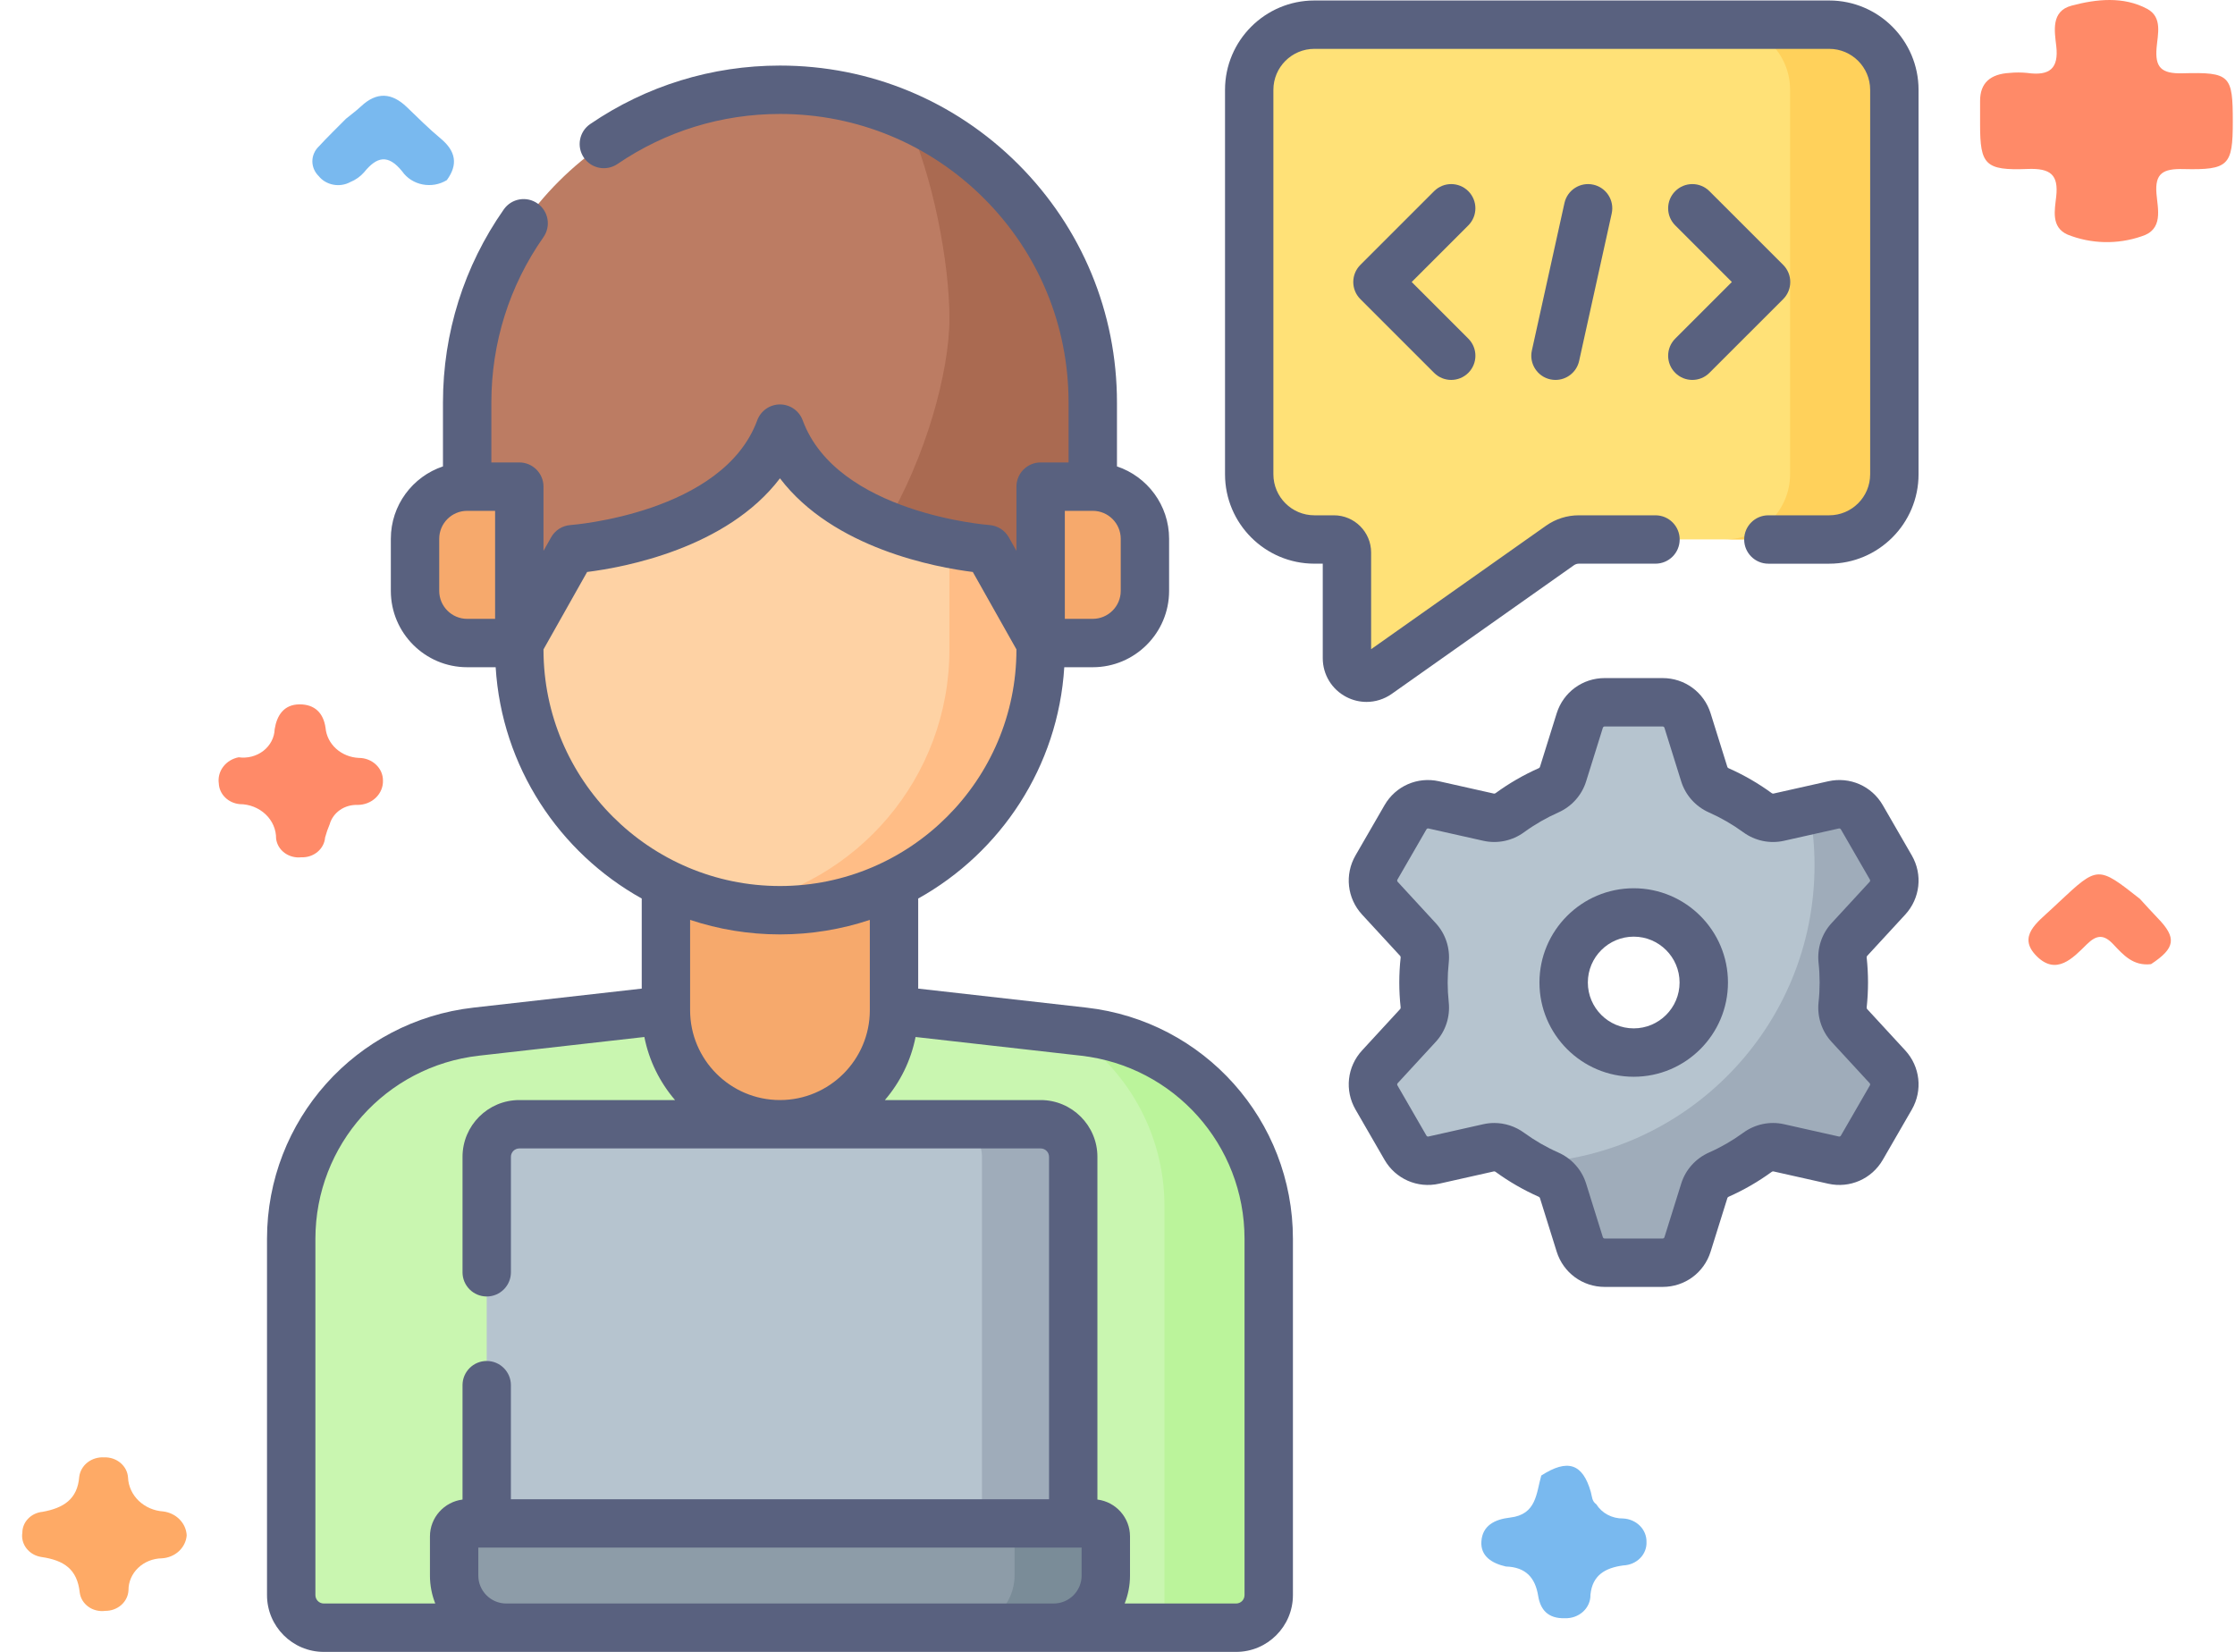 <svg width="92" height="68" viewBox="0 0 92 68" fill="none" xmlns="http://www.w3.org/2000/svg">
<path d="M61.987 64.487C61.4 64.353 60.938 64.057 60.979 63.451C61.023 62.818 61.499 62.548 62.162 62.472C63.255 62.347 63.236 61.463 63.444 60.742C64.53 60.043 65.15 60.246 65.484 61.421C65.535 61.602 65.525 61.8 65.71 61.925C65.822 62.106 65.983 62.255 66.177 62.358C66.371 62.461 66.591 62.513 66.814 62.51C67.078 62.523 67.325 62.631 67.505 62.812C67.684 62.992 67.781 63.231 67.775 63.477C67.781 63.599 67.76 63.721 67.715 63.835C67.67 63.95 67.601 64.055 67.513 64.144C67.424 64.234 67.317 64.306 67.199 64.357C67.08 64.408 66.952 64.437 66.822 64.442C66.064 64.545 65.551 64.849 65.468 65.644C65.472 65.774 65.447 65.904 65.395 66.024C65.343 66.145 65.265 66.254 65.166 66.345C65.066 66.436 64.948 66.507 64.818 66.554C64.688 66.6 64.549 66.621 64.41 66.616C63.715 66.633 63.408 66.262 63.316 65.694C63.197 64.964 62.822 64.512 61.987 64.487Z" fill="#79B9EF"/>
<path d="M88.544 39.69C87.81 39.778 87.399 39.308 86.99 38.873C86.596 38.453 86.3 38.48 85.897 38.877C85.329 39.438 84.645 40.18 83.826 39.351C83.025 38.541 83.876 37.963 84.455 37.415C84.552 37.322 84.651 37.231 84.749 37.14C86.354 35.638 86.354 35.638 88.086 37.003C88.329 37.266 88.566 37.534 88.816 37.792C89.609 38.606 89.55 39.028 88.544 39.69Z" fill="#FF8A68"/>
<path d="M7.685 63.204C7.666 63.451 7.552 63.683 7.364 63.857C7.176 64.031 6.927 64.135 6.663 64.15C6.295 64.156 5.944 64.297 5.687 64.543C5.43 64.789 5.287 65.119 5.289 65.463C5.279 65.693 5.173 65.91 4.995 66.069C4.816 66.228 4.578 66.315 4.332 66.313C4.21 66.33 4.085 66.323 3.966 66.293C3.846 66.264 3.734 66.213 3.637 66.142C3.539 66.072 3.457 65.984 3.396 65.883C3.335 65.783 3.297 65.672 3.282 65.558C3.179 64.608 2.651 64.233 1.7 64.095C1.455 64.057 1.235 63.93 1.09 63.742C0.944 63.554 0.883 63.321 0.92 63.091C0.921 62.878 1.006 62.673 1.159 62.516C1.312 62.358 1.522 62.258 1.749 62.236C2.611 62.081 3.19 61.718 3.261 60.796C3.289 60.565 3.411 60.353 3.601 60.203C3.792 60.054 4.037 59.979 4.286 59.994C4.533 59.984 4.775 60.066 4.959 60.221C5.143 60.376 5.255 60.592 5.27 60.823C5.285 61.182 5.442 61.523 5.709 61.781C5.977 62.038 6.336 62.195 6.72 62.22C6.979 62.253 7.217 62.369 7.393 62.549C7.57 62.729 7.673 62.961 7.685 63.204Z" fill="#FEAA66"/>
<path d="M14.242 4.888C14.45 4.718 14.667 4.559 14.862 4.377C15.506 3.772 16.125 3.812 16.746 4.408C17.204 4.849 17.655 5.299 18.145 5.707C18.765 6.224 18.861 6.776 18.393 7.415C18.247 7.504 18.085 7.566 17.914 7.597C17.743 7.627 17.567 7.626 17.396 7.593C17.226 7.56 17.064 7.496 16.92 7.404C16.776 7.312 16.653 7.195 16.558 7.059C15.97 6.328 15.508 6.45 14.986 7.093C14.833 7.268 14.638 7.406 14.416 7.496C14.204 7.611 13.955 7.648 13.716 7.602C13.476 7.556 13.263 7.43 13.117 7.247C12.948 7.081 12.856 6.86 12.858 6.631C12.861 6.402 12.959 6.183 13.131 6.021C13.487 5.633 13.87 5.266 14.242 4.888Z" fill="#79B9EF"/>
<path d="M9.824 31.174C10.005 31.2 10.188 31.189 10.364 31.143C10.54 31.097 10.703 31.017 10.843 30.908C10.983 30.799 11.096 30.663 11.176 30.51C11.256 30.357 11.3 30.19 11.306 30.02C11.396 29.454 11.681 28.998 12.333 28.996C12.953 28.994 13.315 29.35 13.401 29.965C13.43 30.291 13.585 30.596 13.837 30.823C14.089 31.05 14.42 31.184 14.77 31.2C14.901 31.2 15.03 31.224 15.151 31.271C15.271 31.318 15.381 31.386 15.473 31.473C15.566 31.559 15.639 31.662 15.689 31.774C15.739 31.887 15.764 32.008 15.764 32.13C15.768 32.261 15.745 32.391 15.694 32.512C15.644 32.634 15.568 32.745 15.47 32.839C15.373 32.933 15.257 33.007 15.128 33.058C15 33.109 14.861 33.135 14.722 33.135C14.461 33.125 14.205 33.198 13.996 33.343C13.787 33.488 13.637 33.695 13.571 33.931C13.495 34.108 13.432 34.291 13.382 34.477C13.365 34.705 13.252 34.918 13.069 35.07C12.886 35.223 12.646 35.302 12.401 35.291C12.279 35.305 12.155 35.296 12.037 35.264C11.919 35.233 11.808 35.18 11.712 35.109C11.616 35.038 11.536 34.949 11.476 34.849C11.417 34.748 11.379 34.638 11.365 34.523C11.367 34.338 11.33 34.154 11.256 33.982C11.181 33.81 11.071 33.654 10.932 33.522C10.792 33.39 10.626 33.285 10.444 33.213C10.261 33.141 10.064 33.103 9.866 33.103C9.637 33.081 9.425 32.984 9.267 32.828C9.11 32.673 9.017 32.469 9.007 32.255C8.971 32.012 9.035 31.765 9.187 31.564C9.339 31.363 9.567 31.224 9.824 31.174Z" fill="#FF8A68"/>
<path d="M91.909 5.012C91.909 6.807 91.745 7.004 89.881 6.96C89.037 6.939 88.7 7.134 88.767 7.969C88.819 8.606 89.066 9.456 88.143 9.732C87.158 10.07 86.073 10.043 85.109 9.658C84.414 9.35 84.582 8.64 84.641 8.086C84.736 7.204 84.421 6.918 83.456 6.956C81.714 7.025 81.508 6.777 81.507 5.133C81.507 4.81 81.51 4.487 81.507 4.164C81.502 3.405 81.942 3.047 82.718 3.002C82.959 2.978 83.202 2.978 83.443 3.002C84.384 3.137 84.746 2.807 84.643 1.901C84.572 1.282 84.417 0.46 85.272 0.233C86.287 -0.038 87.404 -0.16 88.382 0.363C89.028 0.708 88.816 1.419 88.772 1.973C88.708 2.757 88.948 3.042 89.844 3.017C91.812 2.964 91.909 3.103 91.909 5.012Z" fill="#FF8A68"/>
<path d="M75.296 1.012H54.103C52.622 1.012 51.421 2.213 51.421 3.694V19.522C51.421 21.004 52.622 22.205 54.103 22.205H54.908C55.205 22.205 55.445 22.445 55.445 22.741V27.09C55.445 27.742 56.181 28.124 56.714 27.747L64.218 22.45C64.444 22.29 64.714 22.205 64.991 22.205H75.296C76.777 22.205 77.978 21.004 77.978 19.522V3.694C77.978 2.213 76.777 1.012 75.296 1.012Z" fill="#FFE177"/>
<path d="M52.225 50.994V65.66C52.225 66.401 51.625 67.001 50.884 67.001H13.329C12.588 67.001 11.987 66.401 11.987 65.66V50.994C11.987 46.627 15.267 42.955 19.607 42.464L27.412 41.582H36.801L44.606 42.464C48.946 42.955 52.225 46.627 52.225 50.994Z" fill="#C9F6B0"/>
<path d="M44.605 42.464L43.918 42.387C46.345 43.915 47.933 46.615 47.933 49.653V67.002H50.884C51.625 67.002 52.225 66.402 52.225 65.661V50.995C52.225 46.627 48.945 42.955 44.605 42.464Z" fill="#BBF49B"/>
<path d="M36.801 41.586V36.391L27.411 36.391V41.586C27.411 44.179 29.513 46.281 32.106 46.281C34.699 46.281 36.801 44.179 36.801 41.586Z" fill="#F6A96C"/>
<path d="M21.376 16.68V26.74C21.376 32.666 26.18 37.47 32.106 37.47C38.032 37.47 42.836 32.666 42.836 26.74V16.68H21.376Z" fill="#FED2A4"/>
<path d="M39.081 16.68V26.74C39.081 32.025 35.259 36.414 30.229 37.303C30.838 37.411 31.465 37.47 32.106 37.47C38.032 37.47 42.837 32.666 42.837 26.74V16.68H39.081Z" fill="#FFBD86"/>
<path d="M44.983 16.572V20.033H42.837V26.471L40.659 22.608C40.659 22.608 33.761 22.142 32.106 17.645C30.452 22.142 23.554 22.608 23.554 22.608L21.376 26.471V20.033H19.23V16.572C19.23 9.46 24.995 3.695 32.107 3.695C39.218 3.695 44.983 9.46 44.983 16.572Z" fill="#BC7C63"/>
<path d="M37.266 4.773C38.423 7.24 39.082 10.87 39.082 13.098C39.082 15.309 38.111 18.819 36.458 21.61C38.598 22.471 40.66 22.61 40.66 22.61L42.838 26.473V20.035H44.984V16.574C44.984 11.297 41.809 6.763 37.266 4.773Z" fill="#AA6A51"/>
<path d="M44.178 62.71H20.035V47.619C20.035 46.878 20.636 46.277 21.376 46.277H42.837C43.577 46.277 44.178 46.878 44.178 47.619V62.71H44.178Z" fill="#B6C4CF"/>
<path d="M42.837 46.277H39.081C39.822 46.277 40.422 46.878 40.422 47.619V62.71H44.178V47.619C44.178 46.878 43.578 46.277 42.837 46.277Z" fill="#9FACBA"/>
<path d="M43.373 67.003H20.839C19.654 67.003 18.693 66.042 18.693 64.857V63.248C18.693 62.951 18.934 62.711 19.23 62.711H44.982C45.279 62.711 45.519 62.951 45.519 63.248V64.857C45.519 66.042 44.558 67.003 43.373 67.003Z" fill="#8D9CA8"/>
<path d="M44.983 62.711H41.227C41.523 62.711 41.763 62.951 41.763 63.248V64.857C41.763 66.043 40.803 67.003 39.617 67.003H43.373C44.558 67.003 45.519 66.043 45.519 64.857V63.248C45.519 62.951 45.279 62.711 44.983 62.711Z" fill="#7A8C98"/>
<path d="M44.982 26.466H42.836V20.027H44.982C46.167 20.027 47.128 20.988 47.128 22.174V24.32C47.128 25.505 46.167 26.466 44.982 26.466Z" fill="#F6A96C"/>
<path d="M19.23 26.466H21.376V20.027H19.23C18.045 20.027 17.084 20.988 17.084 22.174V24.32C17.084 25.505 18.045 26.466 19.23 26.466Z" fill="#F6A96C"/>
<path d="M75.295 1.012H71.003C72.485 1.012 73.686 2.213 73.686 3.694V19.522C73.686 21.004 72.485 22.205 71.003 22.205H75.295C76.777 22.205 77.978 21.004 77.978 19.522V3.694C77.978 2.213 76.777 1.012 75.295 1.012Z" fill="#FFD15B"/>
<path d="M75.898 40.446C75.898 40.135 75.881 39.829 75.849 39.528C75.816 39.217 75.914 38.908 76.125 38.678L77.694 36.975C78.012 36.63 78.068 36.118 77.834 35.712L76.64 33.644C76.405 33.238 75.933 33.031 75.476 33.134L73.217 33.641C72.912 33.709 72.595 33.639 72.343 33.455C71.85 33.094 71.317 32.786 70.751 32.535C70.467 32.409 70.248 32.169 70.155 31.872L69.465 29.663C69.325 29.215 68.91 28.91 68.441 28.91H66.053C65.584 28.91 65.169 29.215 65.029 29.663L64.339 31.872C64.246 32.169 64.027 32.409 63.742 32.535C63.178 32.786 62.644 33.095 62.151 33.455C61.899 33.639 61.582 33.709 61.277 33.641L59.018 33.134C58.56 33.031 58.089 33.238 57.854 33.644L56.66 35.712C56.426 36.118 56.483 36.63 56.8 36.975L58.369 38.678C58.58 38.908 58.678 39.217 58.645 39.528C58.613 39.829 58.596 40.135 58.596 40.446C58.596 40.756 58.613 41.062 58.645 41.364C58.678 41.674 58.58 41.983 58.369 42.213L56.8 43.916C56.482 44.261 56.426 44.773 56.66 45.179L57.854 47.247C58.089 47.654 58.56 47.86 59.018 47.758L61.277 47.251C61.582 47.182 61.899 47.253 62.151 47.437C62.644 47.797 63.178 48.106 63.742 48.356C64.027 48.482 64.246 48.722 64.339 49.019L65.029 51.228C65.169 51.676 65.584 51.981 66.053 51.981H68.441C68.91 51.981 69.325 51.676 69.465 51.228L70.155 49.019C70.248 48.722 70.467 48.482 70.751 48.356C71.317 48.106 71.85 47.797 72.343 47.437C72.595 47.253 72.912 47.182 73.217 47.251L75.476 47.758C75.933 47.86 76.405 47.654 76.64 47.247L77.834 45.179C78.068 44.773 78.011 44.261 77.694 43.916L76.125 42.213C75.914 41.983 75.816 41.674 75.849 41.364C75.881 41.062 75.898 40.756 75.898 40.446ZM70.131 40.446C70.131 42.038 68.84 43.329 67.247 43.329C65.654 43.329 64.363 42.038 64.363 40.446C64.363 38.853 65.654 37.562 67.247 37.562C68.84 37.562 70.131 38.853 70.131 40.446Z" fill="#B6C4CF"/>
<path d="M76.126 42.215C75.915 41.985 75.817 41.676 75.85 41.365C75.882 41.064 75.899 40.758 75.899 40.447C75.899 40.137 75.882 39.831 75.85 39.529C75.817 39.219 75.915 38.91 76.126 38.68L77.694 36.977C78.012 36.632 78.069 36.12 77.834 35.714L76.641 33.646C76.406 33.239 75.934 33.033 75.476 33.135L74.483 33.358C74.62 34.091 74.692 34.846 74.692 35.619C74.692 42.259 69.418 47.667 62.831 47.884C63.125 48.059 63.429 48.218 63.743 48.358C64.028 48.484 64.247 48.724 64.34 49.021L65.03 51.23C65.17 51.678 65.585 51.983 66.054 51.983H68.442C68.911 51.983 69.326 51.678 69.466 51.23L70.156 49.021C70.249 48.724 70.468 48.484 70.752 48.358C71.317 48.108 71.851 47.798 72.344 47.438C72.596 47.255 72.913 47.184 73.218 47.253L75.477 47.759C75.934 47.862 76.406 47.655 76.641 47.249L77.834 45.181C78.069 44.775 78.012 44.263 77.695 43.918L76.126 42.215Z" fill="#9FACBA"/>
<path d="M44.717 41.479L37.796 40.697V36.989C41.194 35.096 43.557 31.563 43.809 27.467H44.982C46.715 27.467 48.124 26.058 48.124 24.325V22.179C48.124 20.794 47.224 19.617 45.978 19.2V16.572C45.978 12.869 44.535 9.385 41.915 6.762C39.293 4.142 35.809 2.699 32.105 2.699C29.304 2.699 26.603 3.531 24.296 5.106C23.841 5.416 23.724 6.035 24.034 6.49C24.344 6.944 24.963 7.061 25.418 6.751C27.394 5.403 29.706 4.691 32.105 4.691C35.277 4.691 38.261 5.927 40.507 8.17C42.751 10.416 43.986 13.4 43.986 16.572V19.037H42.836C42.286 19.037 41.84 19.483 41.84 20.033V22.676L41.526 22.119C41.362 21.827 41.061 21.638 40.727 21.614C40.664 21.61 34.45 21.132 33.041 17.301C32.896 16.91 32.523 16.649 32.106 16.649C31.689 16.649 31.316 16.91 31.171 17.301C29.762 21.132 23.547 21.61 23.486 21.614C23.151 21.637 22.85 21.826 22.686 22.119L22.372 22.676V20.033C22.372 19.483 21.926 19.037 21.376 19.037H20.226V16.572C20.226 14.117 20.967 11.763 22.37 9.763C22.686 9.312 22.577 8.691 22.127 8.376C21.676 8.06 21.055 8.169 20.739 8.619C19.101 10.956 18.234 13.706 18.234 16.572V19.2C16.988 19.617 16.088 20.794 16.088 22.179V24.325C16.088 26.057 17.497 27.467 19.23 27.467H20.403C20.655 31.562 23.018 35.096 26.416 36.989V40.697L19.495 41.479C14.647 42.027 10.991 46.12 10.991 50.999V65.664C10.991 66.953 12.04 68.002 13.328 68.002H50.884C52.172 68.002 53.221 66.953 53.221 65.664V50.999C53.221 46.12 49.565 42.027 44.717 41.479ZM43.832 21.029H44.982C45.617 21.029 46.133 21.545 46.133 22.179V24.325C46.133 24.959 45.617 25.475 44.982 25.475H43.832V21.029ZM18.08 24.325V22.179C18.08 21.545 18.596 21.029 19.23 21.029H20.38V25.476H19.23C18.596 25.475 18.08 24.959 18.08 24.325ZM22.372 26.739V26.733L24.168 23.546C25.683 23.356 29.91 22.58 32.106 19.691C34.302 22.58 38.529 23.356 40.044 23.546L41.84 26.733V26.739C41.84 32.107 37.473 36.474 32.106 36.474C26.739 36.474 22.372 32.107 22.372 26.739ZM32.106 38.466C33.398 38.466 34.641 38.255 35.805 37.868V41.586C35.805 43.626 34.145 45.285 32.106 45.285C30.067 45.285 28.407 43.626 28.407 41.586V37.868C29.571 38.255 30.814 38.466 32.106 38.466ZM12.983 65.664V50.999C12.983 47.134 15.879 43.892 19.719 43.458L26.524 42.689C26.717 43.667 27.162 44.556 27.787 45.285H21.376C20.087 45.285 19.039 46.334 19.039 47.622V52.375C19.039 52.925 19.485 53.371 20.035 53.371C20.585 53.371 21.031 52.925 21.031 52.375V47.622C21.031 47.432 21.186 47.277 21.376 47.277H42.837C43.027 47.277 43.182 47.432 43.182 47.622V61.718H21.03V57.022C21.03 56.472 20.585 56.026 20.035 56.026C19.485 56.026 19.039 56.472 19.039 57.022V61.731C18.284 61.826 17.698 62.47 17.698 63.25V64.86C17.698 65.266 17.776 65.654 17.917 66.01H13.328C13.138 66.01 12.983 65.855 12.983 65.664ZM19.689 64.86V63.709H44.523V64.86C44.523 65.494 44.007 66.01 43.373 66.01H20.84C20.205 66.01 19.689 65.494 19.689 64.86ZM51.229 65.664C51.229 65.855 51.074 66.01 50.884 66.01H46.295C46.436 65.653 46.515 65.266 46.515 64.86V63.25C46.515 62.47 45.928 61.825 45.173 61.731V47.622C45.173 46.334 44.125 45.285 42.837 45.285H36.425C37.05 44.556 37.495 43.667 37.688 42.689L44.493 43.458C48.333 43.892 51.229 47.134 51.229 50.999V65.664H51.229Z" fill="#59617F"/>
<path d="M60.441 7.87C60.051 7.481 59.421 7.481 59.032 7.87L55.997 10.905C55.608 11.294 55.608 11.925 55.997 12.313L59.032 15.348C59.227 15.543 59.481 15.64 59.736 15.64C59.991 15.64 60.246 15.543 60.441 15.348C60.83 14.96 60.83 14.329 60.441 13.94L58.11 11.609L60.441 9.278C60.829 8.889 60.829 8.259 60.441 7.87Z" fill="#59617F"/>
<path d="M68.958 15.348C69.152 15.543 69.407 15.64 69.662 15.64C69.917 15.64 70.172 15.543 70.366 15.348L73.402 12.313C73.791 11.924 73.791 11.294 73.402 10.905L70.366 7.87C69.977 7.481 69.347 7.481 68.958 7.87C68.569 8.259 68.569 8.889 68.958 9.278L71.289 11.609L68.958 13.94C68.569 14.329 68.569 14.96 68.958 15.348Z" fill="#59617F"/>
<path d="M64.398 8.359L63.057 14.43C62.938 14.966 63.277 15.498 63.815 15.617C63.887 15.633 63.959 15.64 64.03 15.64C64.487 15.64 64.899 15.324 65.002 14.859L66.343 8.789C66.462 8.252 66.123 7.72 65.585 7.602C65.048 7.483 64.517 7.822 64.398 8.359Z" fill="#59617F"/>
<path d="M57.288 28.565L64.789 23.268C64.849 23.227 64.918 23.204 64.991 23.204H68.145C68.695 23.204 69.141 22.759 69.141 22.209C69.141 21.659 68.695 21.213 68.145 21.213H64.991C64.507 21.213 64.041 21.36 63.643 21.639L56.44 26.725V22.745C56.44 21.9 55.753 21.213 54.908 21.213H54.103C53.174 21.213 52.417 20.456 52.417 19.525V3.698C52.417 2.768 53.174 2.011 54.103 2.011H75.296C76.226 2.011 76.982 2.768 76.982 3.698V19.525C76.982 20.456 76.226 21.213 75.296 21.213H72.792C72.242 21.213 71.796 21.659 71.796 22.209C71.796 22.759 72.242 23.205 72.792 23.205H75.296C77.324 23.205 78.974 21.554 78.974 19.525V3.698C78.974 1.67 77.324 0.02 75.296 0.02H54.104C52.076 0.02 50.426 1.67 50.426 3.698V19.525C50.426 21.554 52.076 23.204 54.104 23.204H54.449V27.094C54.449 27.768 54.821 28.381 55.42 28.691C55.682 28.828 55.967 28.895 56.25 28.895C56.614 28.895 56.977 28.784 57.288 28.565Z" fill="#59617F"/>
<path d="M76.857 41.538C76.843 41.522 76.836 41.497 76.839 41.47C76.875 41.13 76.894 40.785 76.894 40.445C76.894 40.106 76.875 39.761 76.839 39.421C76.836 39.394 76.843 39.369 76.857 39.353L78.426 37.65C79.042 36.98 79.15 36.001 78.696 35.214L77.502 33.146C77.047 32.358 76.146 31.962 75.257 32.162L72.998 32.669C72.977 32.673 72.952 32.666 72.93 32.65C72.377 32.246 71.78 31.901 71.155 31.625C71.13 31.613 71.112 31.595 71.105 31.575L70.415 29.366C70.144 28.497 69.35 27.914 68.44 27.914H66.053C65.143 27.914 64.35 28.497 64.078 29.366L63.388 31.575C63.382 31.595 63.364 31.613 63.339 31.624C62.714 31.901 62.116 32.247 61.564 32.65C61.541 32.666 61.516 32.673 61.495 32.669L59.236 32.162C58.348 31.962 57.446 32.358 56.992 33.146L55.798 35.213C55.343 36.001 55.451 36.98 56.068 37.65L57.636 39.352C57.651 39.368 57.657 39.393 57.655 39.421C57.618 39.761 57.599 40.106 57.599 40.445C57.599 40.785 57.618 41.13 57.655 41.469C57.657 41.497 57.651 41.522 57.636 41.538L56.068 43.241C55.451 43.91 55.343 44.889 55.798 45.677L56.992 47.745C57.447 48.533 58.349 48.928 59.236 48.729L61.495 48.222C61.516 48.218 61.541 48.224 61.563 48.241C62.116 48.644 62.714 48.989 63.339 49.266C63.364 49.277 63.382 49.296 63.388 49.316L64.078 51.525C64.35 52.393 65.143 52.977 66.053 52.977H68.44C69.35 52.977 70.144 52.394 70.415 51.525L71.106 49.316C71.112 49.296 71.13 49.278 71.155 49.266C71.78 48.989 72.377 48.644 72.93 48.241C72.953 48.224 72.977 48.218 72.998 48.222L75.257 48.729C76.144 48.928 77.047 48.533 77.502 47.745L78.696 45.678C79.15 44.89 79.042 43.911 78.426 43.241L76.857 41.538ZM76.971 44.681L75.777 46.749C75.76 46.778 75.727 46.793 75.693 46.786L73.435 46.279C72.853 46.148 72.242 46.277 71.756 46.632C71.317 46.952 70.844 47.226 70.348 47.445C69.799 47.689 69.382 48.154 69.205 48.722L68.514 50.931C68.504 50.963 68.474 50.985 68.441 50.985H66.053C66.019 50.985 65.99 50.963 65.979 50.931L65.289 48.721C65.112 48.154 64.695 47.689 64.146 47.445C63.65 47.226 63.176 46.952 62.737 46.632C62.376 46.368 61.944 46.229 61.508 46.229C61.358 46.229 61.208 46.246 61.059 46.279L58.8 46.786C58.768 46.793 58.733 46.779 58.717 46.749L57.523 44.681C57.506 44.652 57.51 44.616 57.533 44.591L59.102 42.887C59.505 42.45 59.699 41.856 59.635 41.257C59.606 40.987 59.591 40.714 59.591 40.446C59.591 40.177 59.606 39.904 59.635 39.633C59.699 39.036 59.505 38.442 59.101 38.004L57.533 36.301C57.51 36.276 57.506 36.239 57.523 36.21L58.717 34.142C58.733 34.113 58.768 34.098 58.8 34.105L61.059 34.612C61.639 34.742 62.251 34.614 62.737 34.259C63.176 33.939 63.65 33.666 64.146 33.446C64.695 33.202 65.112 32.737 65.289 32.169L65.979 29.96C65.989 29.928 66.019 29.906 66.053 29.906H68.44C68.474 29.906 68.504 29.928 68.514 29.96L69.204 32.169C69.382 32.737 69.798 33.202 70.348 33.446C70.844 33.666 71.317 33.939 71.756 34.259C72.242 34.614 72.854 34.743 73.434 34.612L75.693 34.105C75.727 34.098 75.76 34.113 75.777 34.142L76.971 36.21C76.988 36.239 76.984 36.276 76.961 36.301L75.392 38.004C74.989 38.442 74.794 39.036 74.858 39.634C74.888 39.904 74.902 40.177 74.902 40.446C74.902 40.714 74.888 40.987 74.858 41.258C74.794 41.855 74.989 42.45 75.392 42.888L76.961 44.591C76.984 44.615 76.988 44.652 76.971 44.681Z" fill="#59617F"/>
<path d="M67.249 36.566C65.11 36.566 63.369 38.307 63.369 40.446C63.369 42.586 65.11 44.326 67.249 44.326C69.388 44.326 71.129 42.586 71.129 40.446C71.129 38.307 69.388 36.566 67.249 36.566ZM67.249 42.334C66.208 42.334 65.361 41.487 65.361 40.446C65.361 39.405 66.208 38.558 67.249 38.558C68.29 38.558 69.137 39.405 69.137 40.446C69.137 41.487 68.29 42.334 67.249 42.334Z" fill="#59617F"/>
</svg>
